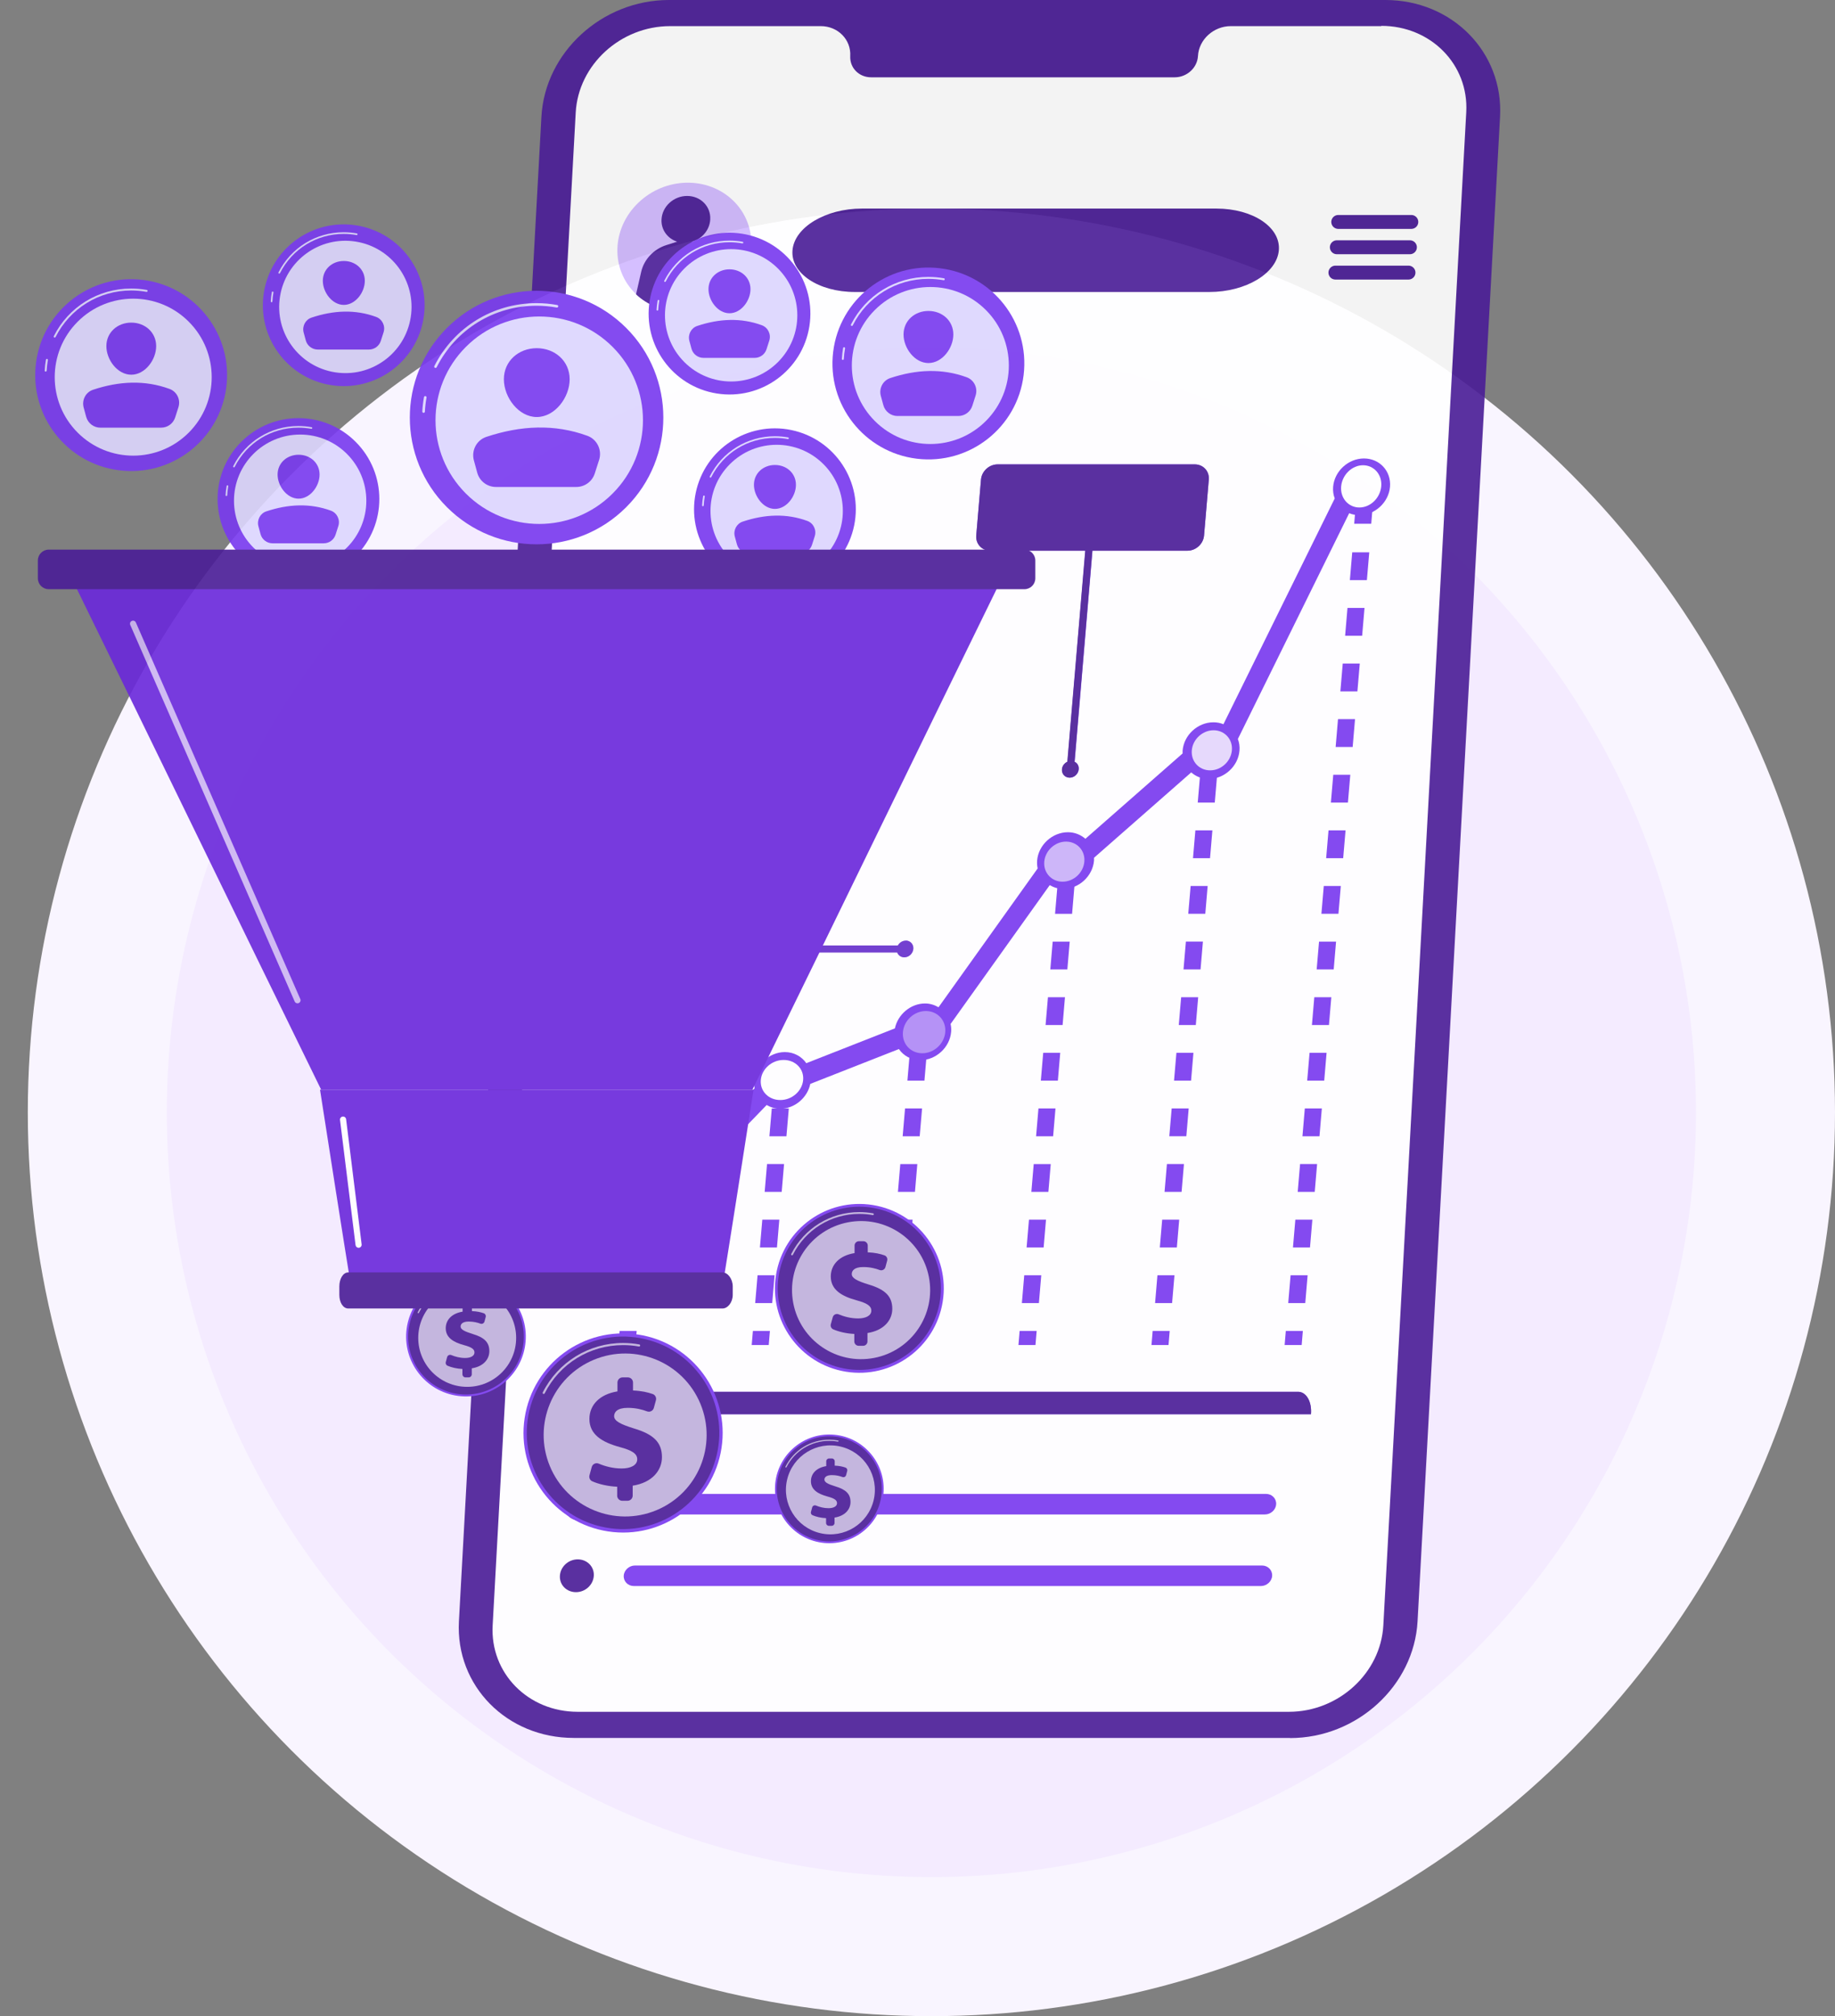 <svg width="132" height="145" viewBox="0 0 132 145" fill="none" xmlns="http://www.w3.org/2000/svg">
<rect x="0" y="0" width="132" height="145" fill="#808080" stroke="none"/>
<circle cx="67" cy="80" r="60" fill="#F4EBFF" stroke="#F9F5FF" stroke-width="10"/>
<g opacity="0.9">
<path d="M92.8 124.99H41.267C36.457 124.99 32.763 121.242 33.012 116.612L38.947 8.388C39.206 3.758 43.309 0 48.118 0H99.651C104.461 0 108.155 3.758 107.906 8.388L101.971 116.612C101.712 121.242 97.61 125 92.8 125V124.99Z" fill="#491C96"/>
<path d="M99.37 1.879H88.535C87.3 1.879 86.235 2.847 86.175 4.036C86.125 4.879 85.379 5.56 84.502 5.56H62.664C61.788 5.56 61.121 4.879 61.161 4.036C61.23 2.847 60.274 1.879 59.039 1.879H48.205C44.64 1.879 41.603 4.659 41.414 8.091L35.439 116.899C35.25 120.331 37.988 123.111 41.553 123.111H92.718C96.283 123.111 99.32 120.331 99.509 116.899L105.474 8.072C105.663 4.639 102.925 1.859 99.36 1.859L99.37 1.879Z" fill="white"/>
<path d="M66.148 3.623C66.118 4.112 65.69 4.505 65.192 4.505C64.694 4.505 64.296 4.112 64.326 3.623C64.356 3.134 64.784 2.741 65.282 2.741C65.78 2.741 66.178 3.134 66.148 3.623Z" fill="#491C96"/>
<path d="M82.594 4.065H68.075C67.816 4.065 67.627 3.863 67.637 3.624C67.647 3.374 67.866 3.183 68.125 3.183H82.644C82.903 3.183 83.092 3.384 83.082 3.624C83.072 3.873 82.853 4.065 82.594 4.065Z" fill="#491C96"/>
<path d="M52.54 20.966C54.472 19.116 54.562 16.182 52.73 14.418C50.897 12.655 47.85 12.722 45.918 14.581C43.986 16.432 43.897 19.365 45.729 21.129C47.561 22.893 50.608 22.826 52.54 20.966Z" fill="#D1B9FF"/>
<path d="M48.96 22.414C50.225 22.414 51.39 21.944 52.296 21.177L52.097 19.567C51.988 18.675 51.38 17.937 50.504 17.64L49.767 17.391C50.494 17.18 51.052 16.547 51.091 15.78C51.141 14.85 50.404 14.093 49.428 14.093C48.453 14.093 47.636 14.85 47.586 15.78C47.546 16.528 48.024 17.16 48.711 17.381L47.925 17.63C47.019 17.918 46.322 18.666 46.122 19.557L45.754 21.168C46.571 21.935 47.686 22.404 48.95 22.404L48.96 22.414Z" fill="#491C96"/>
<path d="M96.266 15.962H101.523" stroke="#491C96" stroke-linecap="round" stroke-linejoin="round"/>
<path d="M96.164 17.783H101.422" stroke="#491C96" stroke-linecap="round" stroke-linejoin="round"/>
<path d="M96.062 19.605H101.32" stroke="#491C96" stroke-linecap="round" stroke-linejoin="round"/>
<path d="M86.998 21H61.501C58.881 21 56.869 19.66 57.007 18.003C57.144 16.346 59.382 15 62.002 15H87.499C90.119 15 92.131 16.34 91.993 17.997C91.856 19.654 89.618 21 86.998 21Z" fill="#491C96"/>
<path d="M84.492 59.82H56.729C56.351 59.82 56.062 59.533 56.092 59.169C56.112 58.804 56.431 58.517 56.809 58.517H84.572C84.95 58.517 85.239 58.804 85.209 59.169C85.189 59.533 84.871 59.82 84.492 59.82Z" fill="white"/>
<path d="M84.313 62.984H56.55C56.171 62.984 55.882 62.697 55.912 62.333C55.932 61.968 56.251 61.681 56.629 61.681H84.392C84.771 61.681 85.059 61.968 85.03 62.333C85.01 62.697 84.691 62.984 84.313 62.984Z" fill="white"/>
<path d="M42.997 108.179C42.957 108.831 42.389 109.358 41.712 109.358C41.035 109.358 40.517 108.831 40.557 108.179C40.597 107.527 41.164 107 41.841 107C42.519 107 43.036 107.527 42.997 108.179Z" fill="#491C96"/>
<path d="M90.993 108.918H45.884C45.466 108.918 45.137 108.592 45.157 108.18C45.177 107.777 45.545 107.441 45.964 107.441H91.073C91.492 107.441 91.82 107.767 91.8 108.18C91.78 108.582 91.412 108.918 90.993 108.918Z" fill="#7839EE"/>
<path d="M42.715 113.328C42.675 113.979 42.108 114.507 41.431 114.507C40.754 114.507 40.236 113.979 40.276 113.328C40.315 112.676 40.883 112.148 41.56 112.148C42.237 112.148 42.755 112.676 42.715 113.328Z" fill="#491C96"/>
<path d="M90.704 114.066H45.595C45.177 114.066 44.848 113.74 44.868 113.328C44.888 112.925 45.256 112.59 45.675 112.59H90.784C91.202 112.59 91.531 112.916 91.511 113.328C91.491 113.731 91.123 114.066 90.704 114.066Z" fill="#7839EE"/>
<path d="M98.724 36.653H97.499L97.414 37.669H98.639L98.724 36.653Z" fill="#7839EE"/>
<path d="M93.893 93.717H92.668L92.838 91.718H94.063L93.893 93.717ZM94.234 89.718H93.009L93.18 87.718H94.404L94.234 89.718ZM94.575 85.718H93.35L93.521 83.718H94.745L94.575 85.718ZM94.916 81.719H93.691L93.862 79.719H95.086L94.916 81.719ZM95.257 77.719H94.032L94.203 75.719H95.427L95.257 77.719ZM95.598 73.719H94.373L94.544 71.719H95.768L95.598 73.719ZM95.939 69.72H94.714L94.885 67.72H96.109L95.939 69.72ZM96.28 65.72H95.055L95.226 63.72H96.451L96.28 65.72ZM96.621 61.721H95.396L95.567 59.721H96.792L96.621 61.721ZM96.962 57.721H95.737L95.908 55.721H97.133L96.962 57.721ZM97.303 53.721H96.079L96.249 51.721H97.474L97.303 53.721ZM97.644 49.722H96.419L96.59 47.722H97.815L97.644 49.722ZM97.985 45.722H96.761L96.931 43.722H98.156L97.985 45.722ZM98.326 41.722H97.102L97.272 39.723H98.497L98.326 41.722Z" fill="#7839EE"/>
<path d="M93.72 95.718H92.495L92.41 96.733H93.635L93.72 95.718Z" fill="#7839EE"/>
<path d="M45.959 93.718H44.734L44.905 91.718H46.13L45.959 93.718Z" fill="#7839EE"/>
<path d="M45.798 95.718H44.574L44.488 96.733H45.713L45.798 95.718Z" fill="#7839EE"/>
<path d="M55.549 93.717H54.324L54.495 91.718H55.719L55.549 93.717ZM55.89 89.718H54.665L54.836 87.718H56.06L55.89 89.718ZM56.231 85.718H55.006L55.177 83.718H56.401L56.231 85.718ZM56.572 81.719H55.347L55.518 79.719H56.743L56.572 81.719Z" fill="#7839EE"/>
<path d="M55.384 95.718H54.16L54.074 96.733H55.299L55.384 95.718Z" fill="#7839EE"/>
<path d="M65.135 93.718H63.91L64.081 91.718H65.305L65.135 93.718ZM65.476 89.718H64.251L64.422 87.719H65.646L65.476 89.718ZM65.817 85.719H64.592L64.763 83.719H65.987L65.817 85.719ZM66.158 81.719H64.933L65.104 79.719H66.329L66.158 81.719ZM66.499 77.719H65.274L65.445 75.72H66.67L66.499 77.719Z" fill="#7839EE"/>
<path d="M64.97 95.718H63.745L63.66 96.733H64.885L64.97 95.718Z" fill="#7839EE"/>
<path d="M74.733 93.718H73.508L73.678 91.718H74.903L74.733 93.718ZM75.073 89.718H73.849L74.019 87.718H75.244L75.073 89.718ZM75.415 85.719H74.19L74.36 83.719H75.585L75.415 85.719ZM75.756 81.719H74.531L74.701 79.719H75.926L75.756 81.719ZM76.097 77.719H74.872L75.043 75.719H76.267L76.097 77.719ZM76.438 73.72H75.213L75.384 71.72H76.608L76.438 73.72ZM76.779 69.72H75.554L75.725 67.72H76.949L76.779 69.72ZM77.12 65.721H75.895L76.066 63.721H77.29L77.12 65.721Z" fill="#7839EE"/>
<path d="M74.572 95.718H73.347L73.262 96.733H74.486L74.572 95.718Z" fill="#7839EE"/>
<path d="M84.314 93.717H83.09L83.26 91.717H84.485L84.314 93.717ZM84.656 89.717H83.431L83.601 87.718H84.826L84.656 89.717ZM84.997 85.718H83.772L83.942 83.718H85.167L84.997 85.718ZM85.338 81.718H84.113L84.284 79.718H85.508L85.338 81.718ZM85.679 77.719H84.454L84.625 75.719H85.849L85.679 77.719ZM86.02 73.719H84.795L84.966 71.719H86.19L86.02 73.719ZM86.361 69.719H85.136L85.307 67.719H86.531L86.361 69.719ZM86.702 65.72H85.477L85.648 63.72H86.872L86.702 65.72ZM87.043 61.72H85.818L85.989 59.72H87.213L87.043 61.72ZM87.384 57.721H86.159L86.33 55.721H87.555L87.384 57.721Z" fill="#7839EE"/>
<path d="M84.142 95.718H82.917L82.832 96.733H84.057L84.142 95.718Z" fill="#7839EE"/>
<path d="M98.115 32.972C96.991 32.972 95.991 33.886 95.898 35.01C95.875 35.305 95.913 35.592 96.014 35.847L88.007 52.086C87.782 51.993 87.542 51.947 87.286 51.947C86.162 51.947 85.162 52.861 85.07 53.985C85.07 54.055 85.07 54.125 85.07 54.187L78.078 60.325C77.745 60.039 77.318 59.853 76.822 59.853C75.698 59.853 74.698 60.767 74.605 61.891C74.59 62.093 74.605 62.279 74.644 62.457L67.513 72.441C67.234 72.278 66.901 72.169 66.544 72.169C65.505 72.169 64.583 72.96 64.374 73.96L58.002 76.463C57.669 75.983 57.111 75.665 56.46 75.665C55.336 75.665 54.336 76.58 54.243 77.704C54.228 77.905 54.243 78.091 54.282 78.269L46.779 86.028C46.5 85.866 46.166 85.757 45.81 85.757C44.686 85.757 43.686 86.672 43.593 87.796C43.5 88.92 44.337 89.834 45.469 89.834C46.6 89.834 47.593 88.92 47.686 87.796C47.701 87.594 47.686 87.408 47.647 87.23L55.15 79.471C55.429 79.634 55.762 79.742 56.119 79.742C57.157 79.742 58.08 78.952 58.289 77.952L64.661 75.448C64.994 75.929 65.552 76.246 66.203 76.246C67.327 76.246 68.327 75.332 68.42 74.208C68.436 74.006 68.42 73.82 68.381 73.642L75.512 63.658C75.791 63.821 76.125 63.93 76.481 63.93C77.605 63.93 78.605 63.015 78.698 61.891C78.698 61.822 78.698 61.752 78.698 61.69L85.69 55.551C86.023 55.838 86.449 56.024 86.945 56.024C88.069 56.024 89.069 55.109 89.162 53.985C89.185 53.691 89.147 53.404 89.046 53.148L97.053 36.909C97.278 37.002 97.518 37.049 97.774 37.049C98.898 37.049 99.897 36.134 99.99 35.01C100.083 33.886 99.246 32.972 98.115 32.972Z" fill="#7839EE"/>
<path d="M56.131 79.114C56.968 79.114 57.704 78.471 57.774 77.672C57.844 76.874 57.216 76.231 56.371 76.231C55.526 76.231 54.798 76.874 54.728 77.672C54.658 78.471 55.286 79.114 56.131 79.114Z" fill="white"/>
<path opacity="0.4" d="M66.346 75.75C67.183 75.75 67.927 75.068 67.997 74.231C68.067 73.394 67.447 72.712 66.602 72.712C65.757 72.712 65.02 73.394 64.951 74.231C64.881 75.068 65.501 75.75 66.346 75.75Z" fill="white"/>
<path opacity="0.6" d="M76.436 63.411C77.235 63.411 77.933 62.767 78.002 61.969C78.072 61.171 77.475 60.527 76.685 60.527C75.894 60.527 75.189 61.171 75.119 61.969C75.049 62.767 75.646 63.411 76.436 63.411Z" fill="white"/>
<path opacity="0.8" d="M87.05 55.403C87.848 55.403 88.546 54.76 88.615 53.961C88.685 53.163 88.088 52.52 87.298 52.52C86.507 52.52 85.802 53.163 85.732 53.961C85.662 54.76 86.259 55.403 87.05 55.403Z" fill="white"/>
<path d="M97.785 36.498C98.584 36.498 99.281 35.816 99.359 34.979C99.436 34.142 98.84 33.46 98.049 33.46C97.258 33.46 96.553 34.142 96.475 34.979C96.398 35.816 96.995 36.498 97.785 36.498Z" fill="white"/>
<path d="M65.16 67.65C64.92 67.65 64.703 67.79 64.587 67.999H52.503C52.061 67.999 51.736 67.642 51.774 67.201L52.844 54.527H52.332L51.263 67.201C51.201 67.921 51.736 68.503 52.456 68.503H64.54C64.618 68.704 64.812 68.852 65.052 68.852C65.385 68.852 65.672 68.58 65.703 68.247C65.734 67.914 65.486 67.642 65.153 67.642L65.16 67.65Z" fill="#7839EE"/>
<path d="M59.982 51.001H45.797C45.185 51.001 44.65 51.497 44.603 52.102L44.262 56.109C44.208 56.721 44.665 57.21 45.27 57.21H59.455C60.067 57.21 60.602 56.714 60.648 56.109L60.989 52.102C61.044 51.489 60.586 51.001 59.982 51.001Z" fill="#7839EE"/>
<g opacity="0.4">
<path d="M65.153 67.65C64.912 67.65 64.695 67.79 64.579 67.999H52.495C52.053 67.999 51.728 67.642 51.767 67.201L52.836 54.527H52.325L51.255 67.201C51.193 67.921 51.728 68.503 52.449 68.503H64.533C64.61 68.704 64.804 68.852 65.044 68.852C65.377 68.852 65.664 68.58 65.695 68.247C65.726 67.914 65.478 67.642 65.145 67.642L65.153 67.65Z" fill="#491C96"/>
<path d="M59.982 51.001H45.797C45.185 51.001 44.65 51.497 44.603 52.102L44.262 56.109C44.208 56.721 44.665 57.21 45.27 57.21H59.455C60.067 57.21 60.602 56.714 60.648 56.109L60.989 52.102C61.044 51.489 60.586 51.001 59.982 51.001Z" fill="#491C96"/>
</g>
<path d="M77.308 54.776L78.85 36.515H78.339L76.789 54.784C76.579 54.885 76.417 55.086 76.401 55.327C76.37 55.66 76.618 55.931 76.951 55.931C77.285 55.931 77.572 55.66 77.603 55.327C77.626 55.086 77.502 54.877 77.3 54.784L77.308 54.776Z" fill="#7839EE"/>
<path d="M85.946 33.398H71.762C71.149 33.398 70.615 33.894 70.568 34.498L70.227 38.505C70.173 39.118 70.63 39.606 71.235 39.606H85.419C86.032 39.606 86.567 39.11 86.613 38.505L86.954 34.498C87.008 33.886 86.551 33.398 85.946 33.398Z" fill="#7839EE"/>
<path d="M77.296 54.774L78.839 36.513H78.327L76.777 54.782C76.568 54.883 76.405 55.084 76.389 55.325C76.358 55.658 76.606 55.929 76.94 55.929C77.273 55.929 77.56 55.658 77.591 55.325C77.614 55.084 77.49 54.875 77.288 54.782L77.296 54.774Z" fill="#491C96"/>
<path d="M85.946 33.398H71.762C71.149 33.398 70.615 33.894 70.568 34.498L70.227 38.505C70.173 39.118 70.63 39.606 71.235 39.606H85.419C86.032 39.606 86.567 39.11 86.613 38.505L86.954 34.498C87.008 33.886 86.551 33.398 85.946 33.398Z" fill="#491C96"/>
<path d="M94.303 101.709H38.867C38.945 100.818 39.48 100.097 40.061 100.097H93.381C93.97 100.097 94.381 100.818 94.303 101.709Z" fill="#7839EE"/>
<path d="M94.303 101.709H38.867C38.945 100.818 39.48 100.097 40.061 100.097H93.381C93.97 100.097 94.381 100.818 94.303 101.709Z" fill="#491C96"/>
<path d="M51.902 104.139C52.499 100.229 49.813 96.576 45.903 95.979C41.992 95.382 38.338 98.068 37.741 101.977C37.144 105.887 39.83 109.541 43.741 110.137C47.651 110.734 51.305 108.049 51.902 104.139Z" fill="#7839EE"/>
<path d="M51.558 104.639C52.437 100.917 50.132 97.188 46.409 96.31C42.687 95.431 38.958 97.736 38.079 101.458C37.2 105.179 39.506 108.908 43.228 109.787C46.95 110.665 50.68 108.36 51.558 104.639Z" fill="#491C96"/>
<path opacity="0.65" d="M39.111 100.253C39.1 100.253 39.088 100.251 39.077 100.245C39.039 100.226 39.025 100.18 39.043 100.143C40.151 97.949 42.364 96.586 44.821 96.586C45.213 96.586 45.605 96.621 45.988 96.691C46.029 96.698 46.056 96.738 46.049 96.779C46.041 96.82 46.001 96.849 45.96 96.84C45.587 96.772 45.203 96.738 44.821 96.738C42.422 96.738 40.261 98.068 39.179 100.211C39.165 100.237 39.139 100.253 39.111 100.253H39.111Z" fill="white"/>
<path opacity="0.65" d="M47.212 108.617C50.203 107.378 51.623 103.951 50.384 100.961C49.145 97.971 45.717 96.552 42.727 97.79C39.737 99.028 38.317 102.456 39.555 105.446C40.794 108.435 44.222 109.855 47.212 108.617Z" fill="white"/>
<path d="M44.397 107.561V106.924C43.732 106.897 43.075 106.74 42.608 106.536C42.441 106.463 42.356 106.276 42.404 106.1L42.566 105.507C42.625 105.289 42.862 105.176 43.07 105.264C43.533 105.458 44.105 105.612 44.722 105.612C45.338 105.612 45.839 105.394 45.839 104.95C45.839 104.549 45.47 104.31 44.58 104.071C43.311 103.724 42.399 103.171 42.399 102.053C42.399 101.044 43.137 100.274 44.417 100.068V99.431C44.417 99.226 44.584 99.06 44.789 99.06H45.164C45.368 99.06 45.535 99.226 45.535 99.431V100.003C46.15 100.028 46.598 100.133 46.953 100.258C47.135 100.322 47.234 100.519 47.184 100.705L47.034 101.254C46.977 101.465 46.75 101.581 46.545 101.504C46.218 101.38 45.756 101.251 45.154 101.251C44.395 101.251 44.177 101.566 44.177 101.848C44.177 102.195 44.633 102.433 45.62 102.738C47.031 103.161 47.617 103.746 47.617 104.799C47.617 105.764 46.9 106.632 45.512 106.849V107.563C45.512 107.767 45.345 107.934 45.14 107.934H44.766C44.561 107.934 44.394 107.767 44.394 107.563L44.397 107.561Z" fill="#491C96"/>
<path d="M67.811 93.631C68.348 90.322 66.1 87.203 62.791 86.666C59.48 86.129 56.362 88.376 55.824 91.686C55.287 94.995 57.535 98.113 60.845 98.65C64.155 99.188 67.274 96.94 67.811 93.631Z" fill="#7839EE"/>
<path d="M67.235 94.9C68.476 91.906 67.054 88.473 64.059 87.233C61.064 85.993 57.631 87.415 56.391 90.409C55.15 93.403 56.572 96.835 59.567 98.076C62.562 99.316 65.995 97.894 67.235 94.9Z" fill="#491C96"/>
<path opacity="0.65" d="M56.974 90.282C56.965 90.282 56.955 90.279 56.946 90.275C56.913 90.258 56.901 90.22 56.917 90.188C57.857 88.329 59.733 87.173 61.815 87.173C62.148 87.173 62.48 87.203 62.804 87.262C62.84 87.268 62.863 87.302 62.856 87.337C62.85 87.372 62.816 87.396 62.781 87.389C62.464 87.331 62.14 87.302 61.815 87.302C59.782 87.302 57.95 88.43 57.033 90.246C57.021 90.268 56.999 90.281 56.975 90.281L56.974 90.282Z" fill="white"/>
<path opacity="0.65" d="M62.882 97.66C65.575 97.142 67.339 94.538 66.82 91.844C66.301 89.151 63.697 87.388 61.003 87.907C58.309 88.425 56.545 91.029 57.064 93.723C57.583 96.416 60.188 98.179 62.882 97.66Z" fill="white"/>
<path d="M61.454 96.474V95.934C60.891 95.911 60.334 95.778 59.938 95.605C59.797 95.544 59.724 95.385 59.765 95.236L59.903 94.733C59.953 94.548 60.154 94.453 60.331 94.526C60.723 94.691 61.208 94.821 61.73 94.821C62.253 94.821 62.678 94.637 62.678 94.26C62.678 93.92 62.365 93.718 61.611 93.515C60.535 93.221 59.762 92.752 59.762 91.805C59.762 90.949 60.388 90.296 61.473 90.122V89.582C61.473 89.408 61.614 89.267 61.788 89.267H62.106C62.279 89.267 62.421 89.407 62.421 89.582V90.067C62.943 90.088 63.322 90.177 63.623 90.283C63.777 90.337 63.861 90.504 63.818 90.662L63.693 91.127C63.644 91.306 63.452 91.404 63.278 91.339C63 91.234 62.609 91.124 62.099 91.124C61.455 91.124 61.271 91.391 61.271 91.63C61.271 91.924 61.657 92.127 62.494 92.384C63.689 92.743 64.186 93.239 64.186 94.132C64.186 94.95 63.579 95.686 62.401 95.87V96.474C62.401 96.648 62.261 96.789 62.086 96.789H61.769C61.595 96.789 61.454 96.648 61.454 96.474H61.454Z" fill="#491C96"/>
<path d="M37.808 96.482C38.004 94.114 36.242 92.035 33.874 91.839C31.505 91.643 29.426 93.404 29.23 95.772C29.034 98.141 30.795 100.219 33.164 100.415C35.532 100.611 37.612 98.85 37.808 96.482Z" fill="#7839EE"/>
<path d="M37.626 96.799C37.994 94.532 36.454 92.395 34.186 92.027C31.918 91.659 29.781 93.199 29.413 95.466C29.044 97.734 30.585 99.871 32.853 100.239C35.121 100.607 37.258 99.067 37.626 96.799Z" fill="#491C96"/>
<path opacity="0.65" d="M30.088 94.447C30.081 94.447 30.074 94.445 30.068 94.442C30.045 94.43 30.037 94.403 30.048 94.38C30.713 93.062 32.043 92.243 33.519 92.243C33.755 92.243 33.991 92.264 34.221 92.306C34.246 92.311 34.262 92.335 34.257 92.36C34.253 92.385 34.229 92.401 34.204 92.396C33.98 92.356 33.75 92.335 33.519 92.335C32.078 92.335 30.779 93.135 30.129 94.421C30.121 94.437 30.105 94.447 30.088 94.447Z" fill="white"/>
<path opacity="0.65" d="M33.607 99.741C35.552 99.741 37.129 98.165 37.129 96.22C37.129 94.275 35.552 92.699 33.607 92.699C31.663 92.699 30.086 94.275 30.086 96.22C30.086 98.165 31.663 99.741 33.607 99.741Z" fill="white"/>
<path d="M33.264 98.837V98.454C32.865 98.438 32.47 98.344 32.189 98.221C32.089 98.177 32.038 98.065 32.066 97.959L32.163 97.603C32.199 97.472 32.342 97.404 32.467 97.456C32.745 97.573 33.088 97.665 33.459 97.665C33.83 97.665 34.131 97.534 34.131 97.267C34.131 97.026 33.91 96.882 33.375 96.739C32.612 96.531 32.064 96.198 32.064 95.527C32.064 94.921 32.507 94.458 33.277 94.334V93.95C33.277 93.827 33.377 93.728 33.5 93.728H33.725C33.849 93.728 33.948 93.828 33.948 93.95V94.294C34.318 94.309 34.587 94.373 34.8 94.448C34.91 94.486 34.969 94.604 34.94 94.716L34.85 95.046C34.816 95.173 34.68 95.243 34.556 95.196C34.36 95.122 34.082 95.044 33.72 95.044C33.264 95.044 33.134 95.233 33.134 95.403C33.134 95.612 33.407 95.755 34.001 95.938C34.849 96.192 35.201 96.544 35.201 97.176C35.201 97.757 34.771 98.278 33.936 98.409V98.837C33.936 98.961 33.836 99.06 33.713 99.06H33.488C33.364 99.06 33.265 98.96 33.265 98.837H33.264Z" fill="#491C96"/>
<path d="M63.562 107.255C63.66 105.098 61.991 103.271 59.834 103.173C57.677 103.075 55.849 104.744 55.752 106.9C55.654 109.057 57.323 110.884 59.48 110.982C61.636 111.08 63.464 109.411 63.562 107.255Z" fill="#7839EE"/>
<path d="M63.404 107.536C63.659 105.465 62.187 103.58 60.115 103.325C58.044 103.07 56.158 104.542 55.903 106.613C55.648 108.683 57.12 110.569 59.192 110.824C61.263 111.079 63.149 109.607 63.404 107.536Z" fill="#491C96"/>
<path opacity="0.65" d="M56.538 105.544C56.531 105.544 56.525 105.542 56.519 105.539C56.498 105.529 56.49 105.504 56.501 105.483C57.105 104.286 58.314 103.542 59.654 103.542C59.868 103.542 60.083 103.562 60.291 103.599C60.313 103.603 60.328 103.625 60.324 103.648C60.32 103.67 60.298 103.685 60.276 103.681C60.072 103.644 59.863 103.625 59.654 103.625C58.345 103.625 57.166 104.351 56.575 105.52C56.568 105.535 56.553 105.543 56.538 105.543V105.544Z" fill="white"/>
<path opacity="0.65" d="M62.847 107.884C63.253 106.165 62.188 104.443 60.469 104.037C58.75 103.631 57.027 104.696 56.621 106.415C56.216 108.134 57.28 109.856 59 110.262C60.719 110.668 62.442 109.603 62.847 107.884Z" fill="white"/>
<path d="M59.423 109.532V109.184C59.06 109.169 58.702 109.084 58.447 108.972C58.356 108.932 58.309 108.83 58.336 108.735L58.424 108.411C58.456 108.292 58.586 108.23 58.699 108.278C58.952 108.384 59.264 108.468 59.601 108.468C59.938 108.468 60.211 108.35 60.211 108.107C60.211 107.888 60.01 107.757 59.524 107.627C58.831 107.438 58.334 107.136 58.334 106.526C58.334 105.975 58.737 105.555 59.436 105.442V105.094C59.436 104.982 59.527 104.892 59.638 104.892H59.843C59.954 104.892 60.045 104.982 60.045 105.094V105.407C60.38 105.42 60.625 105.478 60.819 105.546C60.919 105.581 60.972 105.688 60.945 105.789L60.864 106.089C60.833 106.204 60.709 106.268 60.597 106.225C60.419 106.158 60.166 106.088 59.838 106.088C59.423 106.088 59.304 106.26 59.304 106.413C59.304 106.602 59.553 106.733 60.092 106.899C60.861 107.129 61.181 107.449 61.181 108.024C61.181 108.551 60.79 109.025 60.032 109.143V109.532C60.032 109.644 59.942 109.735 59.83 109.735H59.626C59.514 109.735 59.423 109.644 59.423 109.532Z" fill="#491C96"/>
<path d="M45.046 36.477C48.607 32.916 48.607 27.144 45.046 23.584C41.485 20.023 35.712 20.023 32.151 23.584C28.59 27.144 28.59 32.916 32.151 36.477C35.712 40.037 41.485 40.037 45.046 36.477Z" fill="#7839EE"/>
<path d="M44.832 36.262C48.275 32.82 48.275 27.24 44.832 23.798C41.39 20.356 35.809 20.356 32.366 23.798C28.924 27.24 28.924 32.82 32.366 36.262C35.809 39.704 41.39 39.704 44.832 36.262Z" fill="#7839EE"/>
<path d="M30.472 29.692C30.472 29.692 30.469 29.692 30.467 29.692C30.416 29.69 30.377 29.645 30.379 29.595C30.397 29.248 30.438 28.9 30.499 28.561C30.508 28.51 30.556 28.477 30.607 28.486C30.657 28.495 30.691 28.544 30.682 28.594C30.621 28.925 30.582 29.265 30.564 29.604C30.562 29.654 30.521 29.692 30.471 29.692H30.472Z" fill="#DDD6FE"/>
<path d="M31.328 26.463C31.314 26.463 31.3 26.459 31.286 26.452C31.239 26.429 31.221 26.373 31.244 26.327C32.653 23.536 35.471 21.802 38.596 21.802C39.094 21.802 39.594 21.846 40.081 21.936C40.132 21.945 40.166 21.993 40.156 22.043C40.147 22.094 40.098 22.128 40.047 22.118C39.572 22.032 39.083 21.988 38.596 21.988C35.541 21.988 32.788 23.683 31.41 26.412C31.393 26.445 31.361 26.463 31.327 26.463H31.328Z" fill="#DDD6FE"/>
<path d="M44.066 35.497C46.98 32.583 46.98 27.86 44.066 24.947C41.152 22.033 36.428 22.033 33.514 24.947C30.6 27.86 30.6 32.583 33.514 35.497C36.428 38.41 41.152 38.41 44.066 35.497Z" fill="#DDD6FE"/>
<path d="M40.979 27.275C40.979 28.581 39.919 29.992 38.612 29.992C37.306 29.992 36.246 28.581 36.246 27.275C36.246 25.968 37.306 25.041 38.612 25.041C39.919 25.041 40.979 25.968 40.979 27.275Z" fill="#7839EE"/>
<path d="M35.677 35.023H41.453C42.062 35.023 42.6 34.63 42.785 34.051L43.096 33.08C43.324 32.369 42.954 31.599 42.253 31.342C39.902 30.483 37.471 30.593 34.981 31.421C34.283 31.654 33.896 32.399 34.088 33.109L34.328 33.99C34.493 34.6 35.045 35.023 35.677 35.023L35.677 35.023Z" fill="#7839EE"/>
<path d="M61.442 37.8C62.091 34.654 60.067 31.578 56.92 30.928C53.773 30.279 50.696 32.303 50.047 35.449C49.398 38.595 51.422 41.672 54.569 42.321C57.715 42.97 60.792 40.946 61.442 37.8Z" fill="#7839EE"/>
<path d="M59.724 40.601C61.92 38.405 61.92 34.845 59.724 32.649C57.528 30.453 53.966 30.453 51.77 32.649C49.574 34.845 49.574 38.405 51.77 40.601C53.966 42.797 57.528 42.797 59.724 40.601Z" fill="#7839EE"/>
<path d="M50.563 36.409C50.563 36.409 50.561 36.409 50.56 36.409C50.527 36.407 50.502 36.379 50.504 36.347C50.516 36.125 50.541 35.904 50.581 35.687C50.586 35.655 50.617 35.633 50.649 35.64C50.681 35.645 50.703 35.676 50.697 35.709C50.659 35.92 50.634 36.137 50.623 36.353C50.621 36.385 50.595 36.409 50.563 36.409Z" fill="#DDD6FE"/>
<path d="M51.11 34.349C51.101 34.349 51.092 34.346 51.083 34.342C51.054 34.327 51.043 34.291 51.057 34.263C51.956 32.481 53.753 31.375 55.747 31.375C56.066 31.375 56.384 31.404 56.694 31.46C56.726 31.466 56.748 31.497 56.742 31.529C56.736 31.561 56.705 31.583 56.673 31.577C56.37 31.521 56.059 31.493 55.747 31.493C53.798 31.493 52.041 32.574 51.162 34.316C51.152 34.336 51.131 34.349 51.109 34.349H51.11Z" fill="#DDD6FE"/>
<path d="M59.235 40.113C61.094 38.255 61.094 35.241 59.235 33.383C57.376 31.524 54.362 31.524 52.503 33.383C50.644 35.241 50.644 38.255 52.503 40.113C54.362 41.972 57.376 41.972 59.235 40.113Z" fill="#DDD6FE"/>
<path d="M57.255 34.867C57.255 35.7 56.579 36.6 55.745 36.6C54.91 36.6 54.234 35.7 54.234 34.867C54.234 34.033 54.91 33.441 55.745 33.441C56.579 33.441 57.255 34.032 57.255 34.867Z" fill="#7839EE"/>
<path d="M53.873 39.81H57.559C57.947 39.81 58.29 39.559 58.409 39.19L58.607 38.57C58.753 38.117 58.517 37.625 58.069 37.462C56.569 36.913 55.018 36.984 53.429 37.513C52.984 37.66 52.737 38.136 52.859 38.589L53.012 39.152C53.118 39.541 53.47 39.81 53.873 39.81Z" fill="#7839EE"/>
<path d="M25.583 40.002C27.855 37.73 27.855 34.047 25.583 31.776C23.311 29.504 19.628 29.504 17.356 31.776C15.084 34.047 15.084 37.73 17.356 40.002C19.628 42.273 23.311 42.273 25.583 40.002Z" fill="#7839EE"/>
<path d="M25.447 39.865C27.643 37.669 27.643 34.108 25.447 31.912C23.25 29.716 19.689 29.716 17.493 31.912C15.296 34.108 15.296 37.669 17.493 39.865C19.689 42.061 23.25 42.061 25.447 39.865Z" fill="#7839EE"/>
<path d="M16.286 35.674C16.286 35.674 16.284 35.674 16.283 35.674C16.25 35.672 16.225 35.644 16.227 35.611C16.238 35.39 16.264 35.169 16.303 34.952C16.309 34.92 16.34 34.898 16.372 34.904C16.404 34.91 16.426 34.941 16.42 34.973C16.381 35.185 16.356 35.402 16.346 35.617C16.344 35.65 16.317 35.674 16.286 35.674Z" fill="#DDD6FE"/>
<path d="M16.829 33.612C16.819 33.612 16.811 33.61 16.802 33.606C16.773 33.591 16.761 33.555 16.776 33.526C17.675 31.745 19.472 30.639 21.466 30.639C21.784 30.639 22.103 30.668 22.413 30.724C22.445 30.729 22.467 30.761 22.461 30.793C22.455 30.825 22.424 30.847 22.392 30.84C22.089 30.785 21.777 30.757 21.466 30.757C19.517 30.757 17.76 31.838 16.881 33.579C16.871 33.6 16.85 33.612 16.828 33.612H16.829Z" fill="#DDD6FE"/>
<path d="M21.592 40.772C24.221 40.772 26.352 38.641 26.352 36.012C26.352 33.384 24.221 31.253 21.592 31.253C18.963 31.253 16.832 33.384 16.832 36.012C16.832 38.641 18.963 40.772 21.592 40.772Z" fill="#DDD6FE"/>
<path d="M22.989 34.13C22.989 34.964 22.313 35.864 21.479 35.864C20.644 35.864 19.969 34.964 19.969 34.13C19.969 33.297 20.644 32.705 21.479 32.705C22.313 32.705 22.989 33.296 22.989 34.13Z" fill="#7839EE"/>
<path d="M19.604 39.074H23.289C23.677 39.074 24.02 38.823 24.139 38.454L24.338 37.834C24.483 37.38 24.247 36.889 23.799 36.725C22.299 36.177 20.748 36.248 19.159 36.776C18.714 36.924 18.467 37.4 18.59 37.853L18.742 38.416C18.848 38.804 19.201 39.074 19.604 39.074Z" fill="#7839EE"/>
<path d="M30.473 22.864C30.976 19.692 28.811 16.712 25.638 16.209C22.465 15.706 19.485 17.87 18.981 21.043C18.478 24.215 20.643 27.195 23.816 27.698C26.989 28.201 29.97 26.037 30.473 22.864Z" fill="#7839EE"/>
<path d="M28.701 25.929C30.897 23.733 30.897 20.173 28.701 17.977C26.504 15.781 22.943 15.781 20.747 17.977C18.55 20.173 18.55 23.733 20.747 25.929C22.943 28.125 26.504 28.125 28.701 25.929Z" fill="#7839EE"/>
<path d="M19.536 21.737C19.536 21.737 19.534 21.737 19.533 21.737C19.5 21.736 19.475 21.707 19.477 21.675C19.488 21.453 19.514 21.232 19.553 21.016C19.559 20.983 19.59 20.962 19.622 20.968C19.654 20.973 19.676 21.005 19.67 21.037C19.631 21.249 19.606 21.465 19.596 21.681C19.594 21.713 19.567 21.737 19.536 21.737Z" fill="#DDD6FE"/>
<path d="M20.087 19.678C20.077 19.678 20.069 19.675 20.06 19.671C20.031 19.657 20.019 19.62 20.033 19.592C20.933 17.811 22.73 16.704 24.724 16.704C25.042 16.704 25.36 16.733 25.671 16.789C25.703 16.795 25.725 16.826 25.719 16.858C25.713 16.89 25.682 16.912 25.65 16.906C25.346 16.85 25.035 16.822 24.724 16.822C22.775 16.822 21.018 17.904 20.139 19.645C20.129 19.665 20.108 19.678 20.086 19.678H20.087Z" fill="#DDD6FE"/>
<path d="M29.545 22.823C29.958 20.227 28.188 17.788 25.591 17.375C22.995 16.962 20.556 18.731 20.142 21.327C19.729 23.923 21.499 26.362 24.096 26.775C26.692 27.188 29.132 25.419 29.545 22.823Z" fill="#DDD6FE"/>
<path d="M26.243 20.195C26.243 21.028 25.567 21.928 24.733 21.928C23.898 21.928 23.223 21.028 23.223 20.195C23.223 19.361 23.898 18.77 24.733 18.77C25.567 18.77 26.243 19.361 26.243 20.195Z" fill="#7839EE"/>
<path d="M22.857 25.139H26.543C26.931 25.139 27.274 24.888 27.393 24.518L27.592 23.898C27.737 23.445 27.501 22.953 27.053 22.79C25.553 22.242 24.002 22.312 22.413 22.841C21.968 22.988 21.721 23.465 21.844 23.917L21.996 24.48C22.102 24.869 22.455 25.139 22.857 25.139Z" fill="#7839EE"/>
<path d="M58.223 23.466C58.726 20.293 56.561 17.313 53.388 16.81C50.215 16.307 47.234 18.471 46.731 21.644C46.228 24.817 48.393 27.797 51.566 28.3C54.739 28.803 57.72 26.639 58.223 23.466Z" fill="#7839EE"/>
<path d="M56.451 26.53C58.647 24.334 58.647 20.773 56.451 18.577C54.254 16.381 50.693 16.381 48.497 18.577C46.3 20.773 46.3 24.334 48.496 26.53C50.693 28.726 54.254 28.726 56.451 26.53Z" fill="#7839EE"/>
<path d="M47.29 22.338C47.29 22.338 47.288 22.338 47.287 22.338C47.254 22.336 47.229 22.308 47.23 22.275C47.242 22.054 47.268 21.833 47.307 21.616C47.313 21.584 47.344 21.562 47.376 21.569C47.408 21.574 47.43 21.605 47.424 21.637C47.385 21.849 47.36 22.066 47.349 22.282C47.348 22.314 47.321 22.338 47.29 22.338Z" fill="#DDD6FE"/>
<path d="M47.837 20.277C47.828 20.277 47.819 20.275 47.81 20.271C47.781 20.256 47.769 20.22 47.783 20.191C48.683 18.41 50.48 17.304 52.474 17.304C52.792 17.304 53.111 17.333 53.421 17.389C53.453 17.394 53.475 17.426 53.469 17.458C53.463 17.49 53.432 17.512 53.4 17.505C53.096 17.45 52.785 17.422 52.474 17.422C50.525 17.422 48.768 18.503 47.889 20.244C47.879 20.265 47.858 20.277 47.836 20.277H47.837Z" fill="#DDD6FE"/>
<path d="M55.961 26.042C57.82 24.183 57.82 21.17 55.961 19.311C54.102 17.453 51.088 17.453 49.229 19.311C47.37 21.17 47.37 24.183 49.229 26.042C51.088 27.901 54.102 27.901 55.961 26.042Z" fill="#DDD6FE"/>
<path d="M53.985 20.796C53.985 21.629 53.309 22.529 52.475 22.529C51.641 22.529 50.965 21.629 50.965 20.796C50.965 19.962 51.641 19.37 52.475 19.37C53.309 19.37 53.985 19.961 53.985 20.796Z" fill="#7839EE"/>
<path d="M50.603 25.738H54.289C54.677 25.738 55.02 25.487 55.139 25.118L55.338 24.498C55.483 24.045 55.247 23.553 54.799 23.389C53.299 22.841 51.748 22.912 50.159 23.44C49.714 23.588 49.467 24.064 49.59 24.517L49.742 25.08C49.848 25.468 50.201 25.738 50.603 25.738Z" fill="#7839EE"/>
<path d="M54.123 78.369H23.102C17.029 65.98 10.956 53.424 4.883 41.035H72.342C66.269 53.424 60.197 65.98 54.123 78.369Z" fill="#6927DA"/>
<path d="M73.691 39.528H3.506C3.073 39.528 2.723 39.879 2.723 40.312V41.591C2.723 42.024 3.073 42.374 3.506 42.374H73.691C74.124 42.374 74.475 42.024 74.475 41.591V40.312C74.475 39.879 74.124 39.528 73.691 39.528Z" fill="#491C96"/>
<path d="M51.896 93.017H25.33C24.559 88.246 23.79 83.307 23.02 78.368H54.206C53.436 83.307 52.666 88.246 51.896 93.017Z" fill="#6927DA"/>
<path d="M52.709 93.121C52.709 93.659 52.36 94.105 51.968 94.105H25.058C24.667 94.105 24.41 93.66 24.41 93.121V92.522C24.41 91.984 24.667 91.51 25.058 91.51H51.968C52.359 91.51 52.709 91.984 52.709 92.522V93.121Z" fill="#491C96"/>
<g opacity="0.66">
<path d="M21.399 72.159C21.314 72.159 21.233 72.109 21.197 72.026L9.37 44.945C9.321 44.833 9.372 44.703 9.484 44.655C9.596 44.607 9.726 44.657 9.774 44.769L21.601 71.85C21.649 71.962 21.599 72.092 21.487 72.141C21.458 72.153 21.428 72.159 21.398 72.159L21.399 72.159Z" fill="white"/>
</g>
<path d="M25.795 89.74C25.686 89.74 25.59 89.657 25.576 89.546L24.459 80.547C24.444 80.426 24.53 80.316 24.65 80.301C24.771 80.285 24.882 80.372 24.897 80.492L26.014 89.492C26.029 89.613 25.943 89.722 25.823 89.738C25.813 89.739 25.804 89.74 25.795 89.74Z" fill="white"/>
<path d="M73.634 26.973C74.093 23.19 71.398 19.751 67.615 19.292C63.831 18.833 60.392 21.527 59.933 25.31C59.474 29.093 62.169 32.531 65.952 32.99C69.735 33.45 73.174 30.755 73.634 26.973Z" fill="#7839EE"/>
<path d="M66.777 32.811C70.462 32.811 73.448 29.825 73.448 26.141C73.448 22.457 70.462 19.471 66.777 19.471C63.092 19.471 60.105 22.457 60.105 26.141C60.105 29.825 63.092 32.811 66.777 32.811Z" fill="#7839EE"/>
<path d="M60.629 25.885C60.629 25.885 60.627 25.885 60.625 25.885C60.586 25.883 60.556 25.85 60.559 25.811C60.573 25.549 60.602 25.285 60.649 25.029C60.657 24.991 60.693 24.965 60.732 24.972C60.77 24.979 60.795 25.016 60.789 25.054C60.743 25.305 60.714 25.562 60.7 25.819C60.699 25.856 60.667 25.885 60.63 25.885H60.629Z" fill="#DDD6FE"/>
<path d="M61.278 23.442C61.267 23.442 61.256 23.44 61.246 23.434C61.211 23.417 61.197 23.374 61.214 23.34C62.281 21.227 64.413 19.914 66.778 19.914C67.155 19.914 67.534 19.948 67.902 20.015C67.941 20.022 67.966 20.059 67.959 20.097C67.952 20.135 67.916 20.161 67.877 20.153C67.517 20.088 67.148 20.055 66.778 20.055C64.467 20.055 62.383 21.338 61.34 23.403C61.328 23.427 61.303 23.442 61.277 23.442H61.278Z" fill="#DDD6FE"/>
<path d="M70.917 30.279C73.122 28.075 73.122 24.5 70.917 22.295C68.711 20.09 65.136 20.09 62.931 22.295C60.725 24.5 60.725 28.075 62.931 30.279C65.136 32.484 68.711 32.484 70.917 30.279Z" fill="#DDD6FE"/>
<path d="M68.578 24.054C68.578 25.043 67.776 26.11 66.787 26.11C65.798 26.11 64.996 25.042 64.996 24.054C64.996 23.065 65.798 22.363 66.787 22.363C67.776 22.363 68.578 23.065 68.578 24.054Z" fill="#7839EE"/>
<path d="M64.564 29.918H68.936C69.397 29.918 69.805 29.621 69.945 29.182L70.18 28.447C70.352 27.909 70.072 27.326 69.541 27.132C67.762 26.482 65.922 26.565 64.037 27.192C63.509 27.368 63.216 27.933 63.361 28.47L63.543 29.138C63.668 29.599 64.086 29.919 64.564 29.919V29.918Z" fill="#7839EE"/>
<path d="M16.312 27.539C16.622 23.742 13.794 20.412 9.995 20.102C6.197 19.793 2.866 22.621 2.557 26.418C2.247 30.216 5.075 33.546 8.874 33.855C12.672 34.165 16.003 31.337 16.312 27.539Z" fill="#7839EE"/>
<path d="M14.152 31.696C16.758 29.091 16.758 24.868 14.152 22.263C11.547 19.658 7.323 19.658 4.717 22.263C2.112 24.868 2.112 29.091 4.717 31.696C7.323 34.301 11.547 34.301 14.152 31.696Z" fill="#7839EE"/>
<path d="M3.285 26.724C3.285 26.724 3.283 26.724 3.281 26.724C3.242 26.722 3.213 26.689 3.215 26.65C3.229 26.388 3.259 26.124 3.306 25.868C3.313 25.829 3.349 25.804 3.388 25.811C3.426 25.818 3.451 25.855 3.445 25.893C3.4 26.144 3.37 26.401 3.357 26.657C3.355 26.695 3.324 26.724 3.286 26.724H3.285Z" fill="#DDD6FE"/>
<path d="M3.934 24.279C3.923 24.279 3.912 24.276 3.902 24.271C3.868 24.254 3.853 24.211 3.871 24.176C4.937 22.064 7.069 20.751 9.435 20.751C9.812 20.751 10.19 20.785 10.559 20.852C10.597 20.859 10.622 20.896 10.616 20.934C10.609 20.972 10.572 20.998 10.534 20.99C10.174 20.925 9.804 20.892 9.435 20.892C7.123 20.892 5.039 22.175 3.997 24.24C3.984 24.264 3.959 24.279 3.933 24.279H3.934Z" fill="#DDD6FE"/>
<path d="M13.575 31.117C15.78 28.912 15.78 25.338 13.575 23.133C11.37 20.929 7.795 20.929 5.59 23.133C3.385 25.338 3.385 28.912 5.59 31.117C7.795 33.321 11.37 33.321 13.575 31.117Z" fill="#DDD6FE"/>
<path d="M11.234 24.893C11.234 25.882 10.432 26.949 9.443 26.949C8.454 26.949 7.652 25.882 7.652 24.893C7.652 23.904 8.454 23.202 9.443 23.202C10.432 23.202 11.234 23.904 11.234 24.893Z" fill="#7839EE"/>
<path d="M7.22 30.757H11.593C12.053 30.757 12.461 30.46 12.601 30.021L12.836 29.286C13.008 28.748 12.728 28.165 12.197 27.971C10.418 27.32 8.578 27.404 6.693 28.031C6.165 28.207 5.872 28.772 6.018 29.309L6.199 29.977C6.324 30.438 6.743 30.758 7.22 30.758V30.757Z" fill="#7839EE"/>
</g>
</svg>

